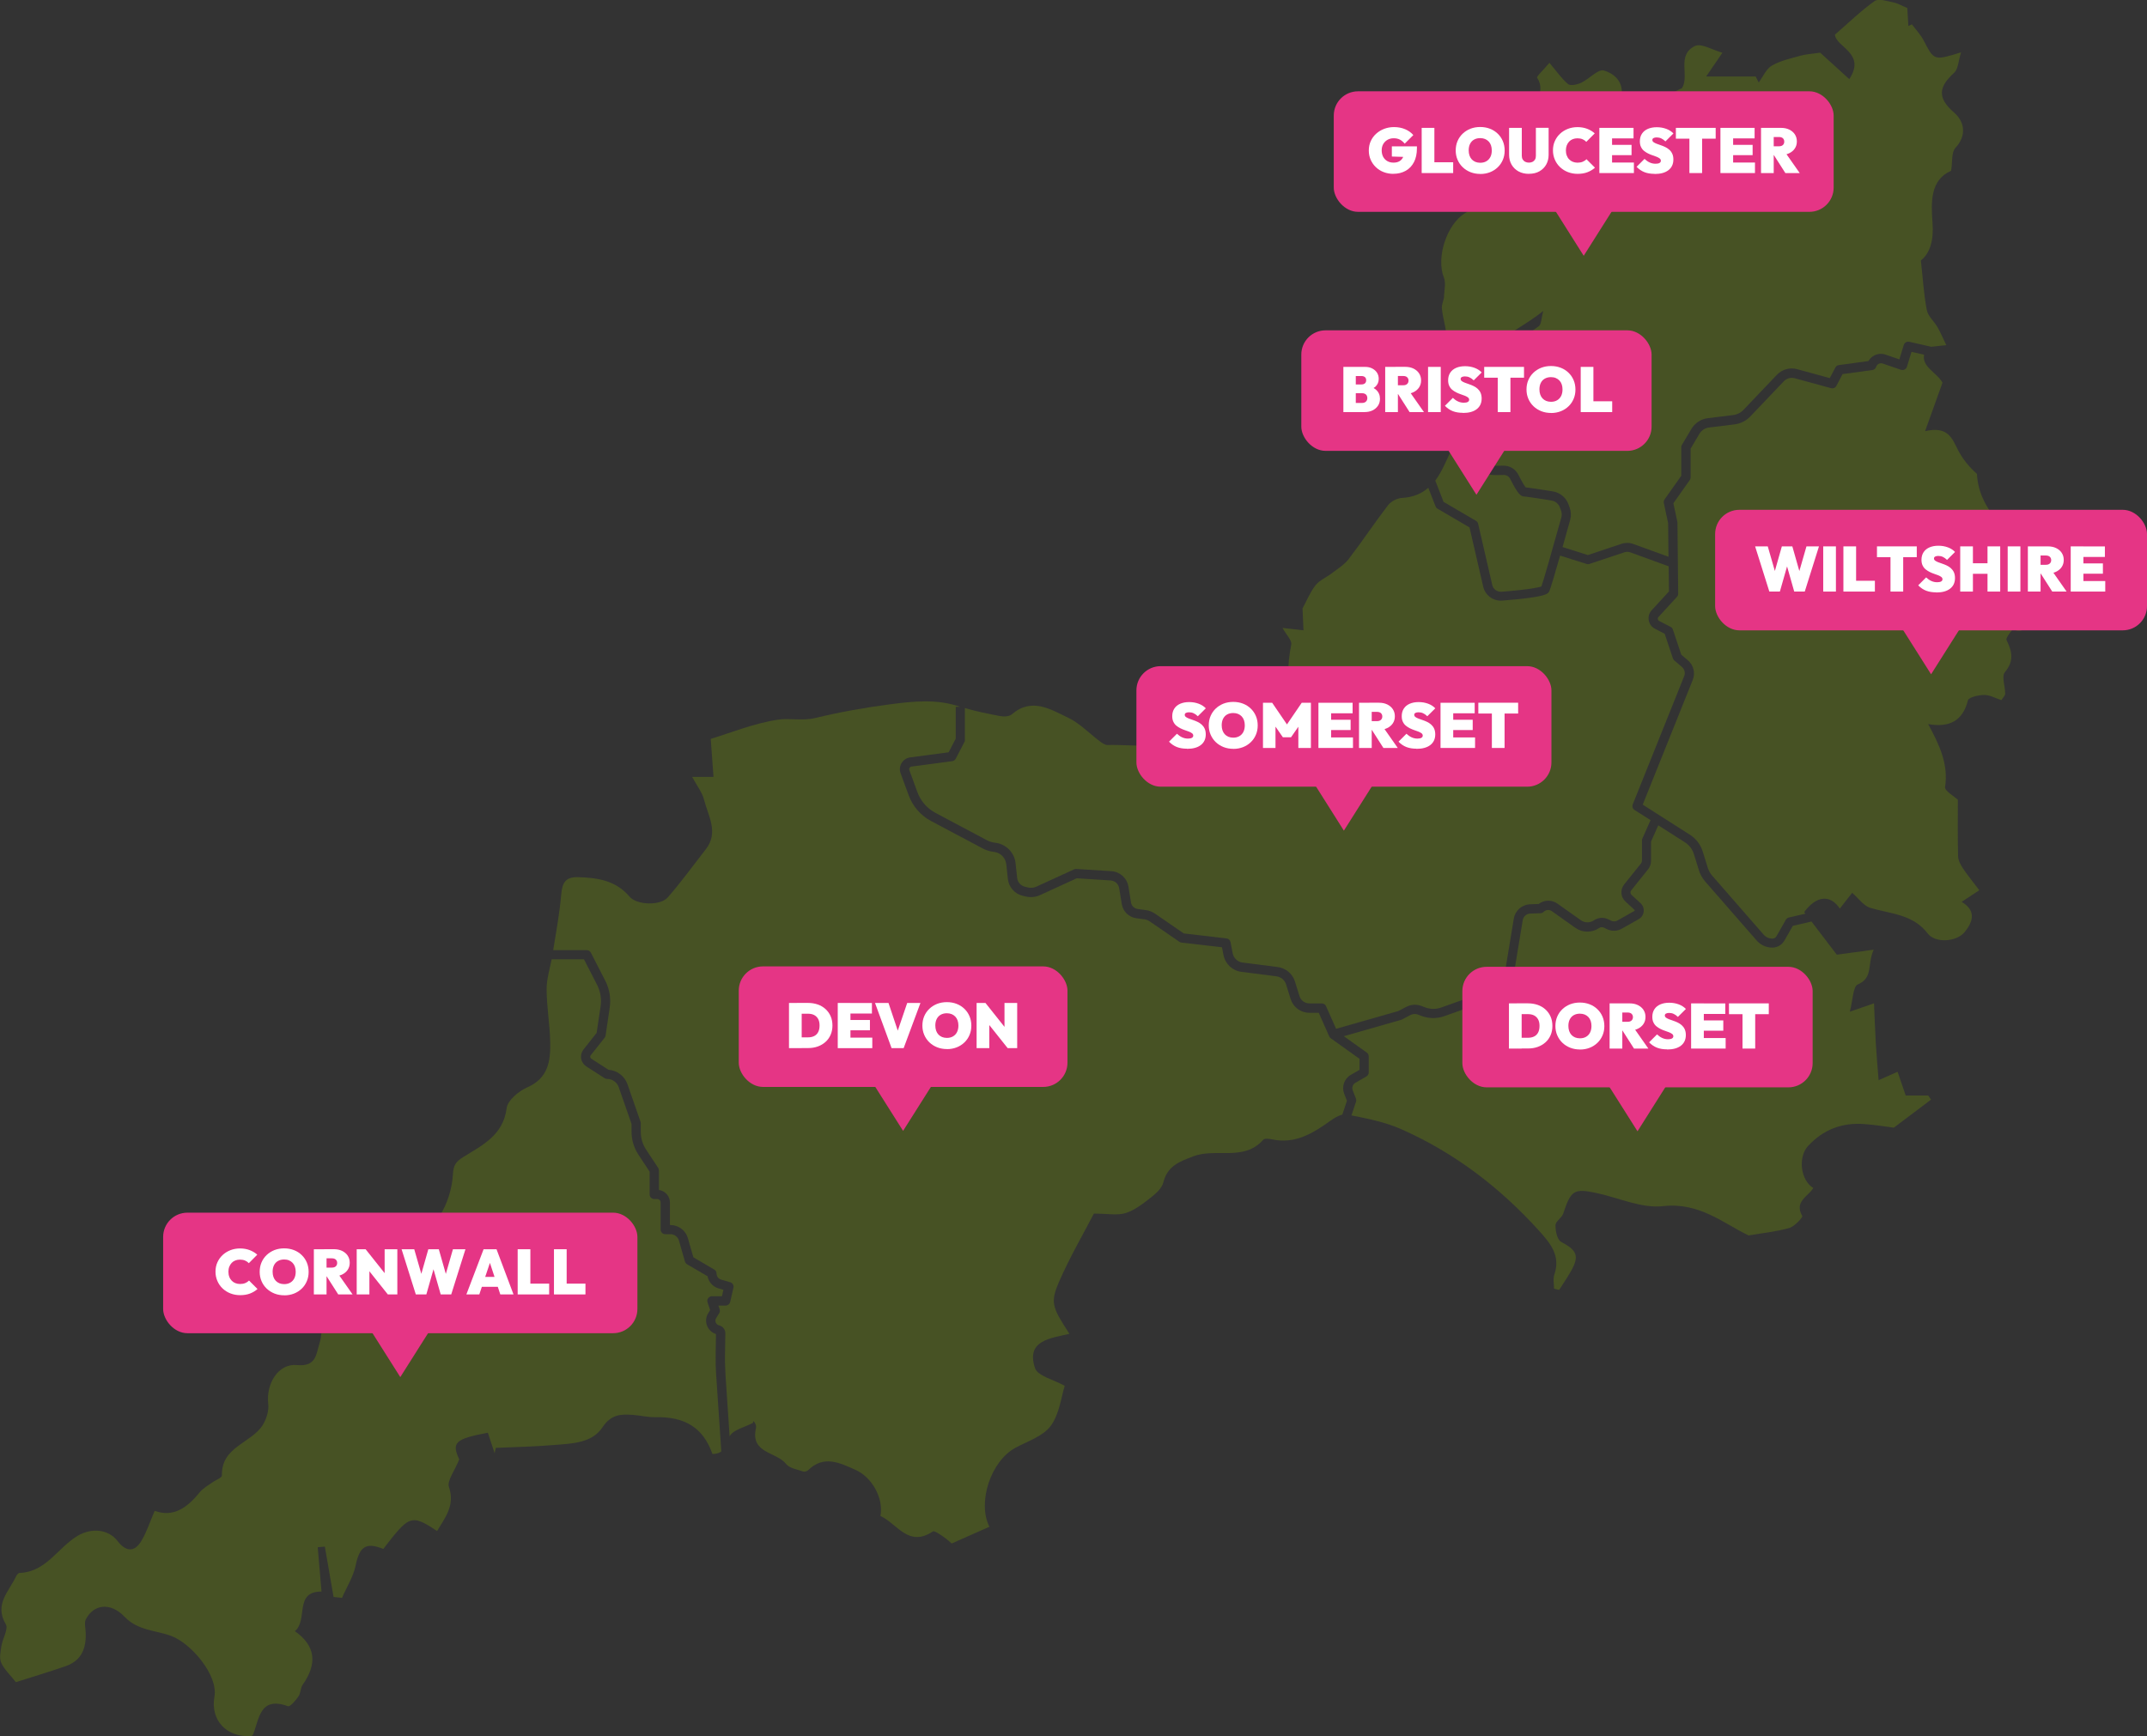 <?xml version="1.0" encoding="UTF-8"?>
<svg id="Layer_2" data-name="Layer 2" xmlns="http://www.w3.org/2000/svg" viewBox="0 0 464.97 376.13">
  <rect x="0" y="0" width="464.97" height="376.13" fill="#333333" stroke="none"/>
  <defs>
    <style>
      .cls-1 {
        fill: #fff;
      }

      .cls-2 {
        fill: #475224;
      }

      .cls-3 {
        fill: #e53585;
      }
    </style>
  </defs>
  <g id="Layer_1-2" data-name="Layer 1">
    <g>
      <g>
        <path class="cls-2" d="M310.83,104.1l1.8,4.62,7.01,4.1c.24.14.41.37.47.64l3.06,13.25c.21.93,1.05,1.54,2.01,1.48,6.37-.51,8.17-.97,8.64-1.14.44-1.24,2.09-6.96,4.32-14.98.13-.47.11-.97-.06-1.43l-.26-.71c-.29-.8-.99-1.38-1.83-1.51-3.91-.63-5.6-.86-5.87-.86-.77,0-1.43-.57-3.05-3.8-.28-.55-.81-.9-1.47-.87-2.51.09-2.95-.06-3.16-.13-.54-.18-1.27-.42-2.52-8.07l-2.65-2.65c-.89,1.51-1.75,3.04-2.54,4.6-1.28,2.53-2.28,5.3-3.89,7.47Z"/>
        <path class="cls-2" d="M208.98,160.26c0,.16-.04.32-.11.46l-1.89,3.64c-.15.29-.43.49-.76.53l-8.83,1.17c-.24.03-.36.18-.41.27-.05.09-.13.27-.05.49l1.75,4.78c.71,1.94,2.1,3.53,3.92,4.5l11.12,5.91c.51.27,1.06.45,1.64.53l.3.04c2.28.33,4.04,2.15,4.28,4.43l.34,3.17c.1.94.79,1.71,1.71,1.92l.68.16c.58.13,1.21.07,1.75-.18l8.19-3.75c.15-.07.31-.1.48-.09l7.58.48c1.88.12,3.41,1.5,3.71,3.36l.56,3.43c.12.74.7,1.3,1.44,1.4l1.75.24c.73.1,1.44.38,2.04.79l6.19,4.27,9.26,1.08c.43.05.78.38.87.8l.46,2.4c.21,1.08,1.08,1.89,2.17,2.03l7.59.97c1.74.22,3.21,1.45,3.73,3.13l.99,3.18c.29.94,1.15,1.57,2.14,1.57h2.69c.4,0,.75.23.91.59l2.18,4.91,13.48-3.85,1.72-.9c1.02-.54,2.22-.61,3.3-.19l.72.28c1.15.44,2.42.46,3.58.04l12.42-4.43c.54-.19.94-.67,1.03-1.24l2.24-13.59c.29-1.73,1.76-3.02,3.51-3.09l1.88-.07c1.17-.91,2.8-.96,4.04-.09l5.09,3.61c.85.6,1.99.61,2.84.02.92-.63,2.11-.71,3.11-.21l.59.29c.44.22.95.21,1.38-.04l3.67-2.07s.06-.06.07-.11,0-.09-.04-.12l-1.97-1.82c-1.04-.96-1.16-2.57-.28-3.68l3.66-4.57c.13-.16.2-.37.2-.58v-4.39c0-.14.03-.28.09-.41l1.77-3.99-3.46-2.2c-.41-.26-.57-.77-.39-1.22l11.14-27.78c.28-.7.08-1.5-.49-1.99l-1.66-1.41c-.14-.12-.24-.27-.3-.45l-1.77-5.32-2.12-1.1c-.71-.37-1.2-1.03-1.34-1.82-.14-.79.09-1.58.63-2.17l3.75-4.08-.06-5.45-8.31-3.02c-.4-.15-.85-.15-1.26-.02l-7.59,2.53c-.2.07-.42.07-.62,0l-5.74-1.81c-1.13,3.98-2.09,7.23-2.34,7.72-.3.59-.63,1.27-10.19,2.03-.11,0-.22.01-.32.01-1.81,0-3.38-1.23-3.8-3.03l-2.96-12.83-6.93-4.06c-.2-.11-.35-.29-.43-.5l-1.57-4.03c-1.4,1.22-3.19,2.05-5.71,2.2-1.04.06-2.35.73-2.98,1.54-2.94,3.82-5.61,7.86-8.54,11.68-.95,1.25-2.39,2.12-3.66,3.09-1.16.91-2.67,1.5-3.54,2.62-1.16,1.47-1.89,3.32-2.81,5.01.06,1.36.13,3.01.21,4.74-1.88-.21-3.15-.36-4.54-.52.82,1.49,2.05,2.67,1.89,3.59-.84,4.45-1.15,8.72,1,12.92.29.58-.06,1.5-.1,1.83-1.76,1.1-3.14,2.18-4.69,2.81-1.18.49-2.78.92-3.87.5-4.54-1.75-8.94-.31-12.57,1.59-6.45,3.35-13.02,1.99-19.6,2.12-.55,0-1.15-.45-1.65-.82-2.28-1.71-4.33-3.9-6.84-5.09-3.82-1.81-7.86-4.46-12.2-.73-.55.49-1.75.53-2.56.37-2.55-.5-5.13-.98-7.6-1.74v6.82Z"/>
        <path class="cls-2" d="M312.75,64.18c-.06.87-.57,1.76-.49,2.62.24,2.67,1.44,5.5.87,7.94-1.31,5.71-.55,8.65,4.51,11.71-.11-10.98,9.53-13.41,16.59-19.09-.44,1.52-.39,2.9-1,3.32-5.77,3.91-8.81,9.98-12.41,15.58-.85,1.32-1.69,2.66-2.51,4l3.23,3.23c.15.15.25.34.28.55.43,2.69,1.09,5.87,1.49,6.84.31.02.94.04,2.21,0,1.44-.04,2.7.73,3.32,1.98.92,1.83,1.4,2.5,1.58,2.72.51.05,1.87.23,5.87.87,1.55.25,2.85,1.32,3.39,2.8l.26.71c.31.86.35,1.78.11,2.65-.53,1.92-1.1,3.95-1.65,5.9l5.48,1.73,7.28-2.43c.84-.28,1.75-.27,2.58.04l7.6,2.76-.08-7.29-.93-4.34c-.06-.27,0-.56.16-.79l3.62-5.13v-6.18c0-.18.05-.36.14-.51l2.05-3.45c.76-1.28,2.09-2.15,3.56-2.33l5.52-.68c.83-.1,1.61-.49,2.18-1.1l7.26-7.62c1.13-1.18,2.8-1.65,4.38-1.22l7.07,1.94,1.21-2.3c.15-.29.43-.48.75-.52l6.42-.88c.29-.52.74-.94,1.28-1.22.75-.38,1.61-.44,2.4-.17l3.01,1.03.96-3.13c.16-.5.67-.8,1.18-.68l4.77,1.08c1.19-.13,2.23-.24,3.26-.35-.63-1.29-1.2-2.64-1.91-3.9-.73-1.26-2.05-2.36-2.31-3.69-.65-3.28-.84-6.66-1.29-10.76,2.02-1.6,2.8-4.42,2.52-8.14-.31-4.35-.58-9.27,4.03-11.29.32-2.02.05-4.01.91-4.93,2.64-2.83,1.86-5.84-.26-7.67-3.8-3.28-3.27-5.66.03-8.65.84-.78.87-2.46,1.47-4.4-5.87,1.81-5.82,1.8-8.09-2.56-.66-1.26-1.68-2.35-2.56-3.51-.26.13-.52.24-.76.37-.08-1.52-.18-3.02-.23-3.91-1.26-.52-2.1-1.04-3.01-1.21-1.34-.26-3.19-.91-4.04-.31-2.94,2.07-5.55,4.63-8.62,7.29.19,2.72,6.81,3.99,3.11,9.64-2.46-2.23-4.77-4.32-6.31-5.73-1.96.29-3.15.34-4.25.65-2.1.6-4.35,1.07-6.21,2.15-1.23.71-1.91,2.39-2.85,3.66-.23-.44-.44-.87-.66-1.31h-10.71c.94-1.37,1.96-2.86,3.51-5.14-2.14-.58-4.56-2.12-5.94-1.46-4.08,1.99-1.1,6.49-2.83,9.15-2.02.79-3.46,2.3-5.19,3.2-1.65.86-3.67,1.62-5.42,1.42-.97-.11-2.44-2.31-2.39-3.51.11-3.01-2.12-4.42-3.9-4.95-1.25-.37-3.17,1.83-4.9,2.65-.84.4-2.33.73-2.85.29-1.44-1.2-2.52-2.81-4.04-4.61-1.21,1.46-2.86,2.98-2.67,3.25,2.25,3.36-1.6,6.11-.73,9.25,1.52.76,5.37,7.52,5.14,9.19-.06.47-.24,1.05-.58,1.34-2.73,2.35-7.15,2.26-8.86,6.11-.05.13-.49.13-.74.1-3.83-.45-6.81,1.46-9.87,3.35-3.95,2.44-6.26,9.62-4.56,13.91.47,1.16.13,2.68.03,4.03Z"/>
        <path class="cls-2" d="M291.67,238.38l-.56-1.43c-.6-1.55,0-3.28,1.44-4.11l1.88-1.08v-2.39l-6.23-4.45c-.15-.1-.26-.24-.33-.41l-2.27-5.11h-2.04c-1.87,0-3.49-1.2-4.05-2.98l-.99-3.18c-.29-.93-1.11-1.61-2.08-1.74l-7.59-.97c-1.95-.25-3.5-1.71-3.88-3.64l-.33-1.68-8.78-1.02c-.16-.02-.32-.08-.45-.17l-6.4-4.41c-.35-.24-.76-.4-1.18-.46l-1.75-.24c-1.61-.22-2.88-1.45-3.14-3.06l-.56-3.43c-.15-.93-.92-1.63-1.86-1.69l-7.33-.47-7.96,3.65c-.94.43-2.02.54-3.03.31l-.68-.16c-1.75-.4-3.05-1.87-3.25-3.66l-.34-3.17c-.15-1.37-1.21-2.47-2.57-2.67l-.3-.04c-.8-.11-1.58-.37-2.29-.75l-11.12-5.91c-2.26-1.2-3.98-3.18-4.86-5.58l-1.75-4.78c-.27-.74-.19-1.54.22-2.21s1.08-1.11,1.86-1.22l8.32-1.1,1.54-2.96v-6.89h1c-5.09-1.78-10.25-1.2-15.35-.53-5.42.7-10.82,1.68-16.13,2.96-2.73.66-5.47-.03-7.93.34-5.31.78-10.42,2.9-14.65,4.17.24,3.3.4,5.63.6,8.23h-4.63c1.04,1.92,2.18,3.35,2.59,4.97.89,3.51,3.22,7.07.37,10.72-2.73,3.49-5.34,7.12-8.26,10.45-1.6,1.81-6.68,1.65-8.25-.19-2.98-3.51-6.87-4.09-11.1-4.22-2.72-.08-3.46,1.12-3.69,3.67-.35,4.07-1.09,8.11-1.75,12.14h7.27c.38,0,.72.21.89.54l3.11,6.06c.94,1.82,1.27,3.85.97,5.88l-.89,6.02c-.03.17-.1.34-.21.47l-3.01,3.8c-.12.15-.12.32-.1.4.01.08.06.24.23.35l3.72,2.4c1.86.12,3.49,1.35,4.11,3.13l2.82,8.11c.04.11.06.22.06.33v1.88c0,1.37.4,2.71,1.16,3.85l2.6,3.94c.11.16.17.35.17.55v4.25c1.34.17,2.38,1.31,2.38,2.7v4.89h.13c1.74,0,3.29,1.17,3.76,2.84l1.19,4.15,4.52,2.65c.31.18.5.51.5.86,0,.61.41,1.15.99,1.32l1.97.57c.51.15.82.67.7,1.18l-.71,3.09c-.1.45-.51.78-.97.78h-1.58l.27.82c.09.28.06.59-.1.84l-.66,1.06c-.18.29-.21.63-.08.95.13.31.39.54.72.62.81.2,1.36.92,1.35,1.75l-.07,4.46c-.03,1.57.02,3.16.12,4.72l.88,13.13c.67-1.44,3.34-2,5.1-2.96-.23-.89.82.27.61,1.15-1.28,5.53,4.43,5.11,6.49,7.75.74.95,2.44,1.2,3.75,1.67.29.1.82-.08,1.07-.31,3.38-3.32,6.83-1.57,10.19-.08,3.69,1.62,6.18,6.26,5.45,10.01,3.59,1.62,6.05,6.91,11.34,3.36.36-.24,1.55.65,2.28,1.13.81.55,1.54,1.25,1.81,1.47,3.06-1.36,5.63-2.49,8.17-3.62-2.67-5.29.32-14.31,5.73-17.16,2.65-1.41,5.95-2.49,7.57-4.72,1.89-2.6,2.26-6.31,3.01-8.65-2.36-1.34-5.89-2.12-6.45-3.88-1.97-6,3.41-6.41,7.47-7.39-3.72-5.73-4.21-6.73-2.25-11.26,2.31-5.32,5.26-10.37,7.55-14.78,2.96,0,5.11.45,6.92-.13,2.02-.65,3.85-2.12,5.58-3.48,1.05-.82,2.25-1.96,2.54-3.15.89-3.54,3.38-4.46,6.47-5.64,4.93-1.89,10.97,1.16,15.16-3.59.29-.34,1.28-.23,1.88-.1,5.03,1.1,8.88-1.31,12.7-4.04.72-.52,1.69-1.11,2.55-1.31l1.02-3.06Z"/>
        <path class="cls-2" d="M155.11,298.17c-.11-1.62-.15-3.27-.12-4.89l.07-4.29c-.88-.27-1.57-.91-1.92-1.77-.37-.91-.28-1.92.24-2.75l.41-.66-.56-1.69c-.1-.3-.05-.64.14-.9.19-.26.49-.42.81-.42h2.17l.32-1.39-1.06-.31c-1.24-.36-2.15-1.4-2.38-2.63l-4.43-2.59c-.22-.13-.39-.34-.46-.59l-1.3-4.54c-.23-.82-.99-1.39-1.84-1.39h-1.13c-.55,0-1-.45-1-1v-5.89c0-.4-.32-.72-.72-.72h-.66c-.55,0-1-.45-1-1v-4.93l-2.43-3.69c-.97-1.47-1.49-3.19-1.49-4.95v-1.71l-2.77-7.95c-.37-1.08-1.39-1.8-2.53-1.8-.19,0-.38-.06-.54-.16l-3.95-2.54c-.59-.38-1-1-1.12-1.7-.12-.7.07-1.42.51-1.97l2.84-3.6.86-5.75c.24-1.61-.03-3.22-.77-4.67l-2.83-5.52h-7c-.42,2.15-1.09,4.29-1.09,6.45,0,3.82.7,7.63.78,11.47.08,4.03-.37,7.8-4.93,9.8-1.86.82-4.29,2.81-4.5,4.51-.76,5.95-5.32,8.05-9.45,10.64-1.57.99-2.09,1.73-2.2,3.78-.18,3.06-1.21,6.37-2.86,8.93-.76,1.18-3.88.79-5.92,1.2-.73.15-1.39.65-2.1.81-1.28.29-2.59.5-3.9.63-.65.06-1.31-.13-1.97-.21.03.65.19,1.31.08,1.92-.19,1.05-.57,2.05-.87,3.09-3.64-1.91-3.57,2.22-5.55,3.41-1.49-.49-3.07-1-5.26-1.71.57,1.86,1.29,3.09,1.23,4.27-.19,3.11-.76,6.18-1.15,9.27-.21,1.63-.11,3.36-.61,4.9-.74,2.31-.65,5.14-4.87,4.74-4.09-.4-6.74,4.06-6.24,8.41.18,1.47-.39,3.3-1.2,4.59-2.49,3.96-9.01,4.67-8.83,10.93,0,.49-1.39.99-2.12,1.52-.91.66-1.97,1.23-2.67,2.09-2.65,3.28-5.68,5.55-9.77,4.04-1.07,2.46-1.75,4.66-2.91,6.55-1.55,2.56-3.41,2.22-5.14-.02-2.02-2.62-5.71-2.86-8.62-1.13-4.29,2.54-6.81,7.84-12.58,8.05-.28,0-.65.45-.79.78-1.52,3.25-4.76,6.02-2.2,10.35.6,1.02-.71,3.07-.95,4.69-.19,1.2-.5,2.62-.05,3.64.66,1.46,1.96,2.64,3.15,4.17l.06.02c3.75-1.2,7.33-2.25,10.84-3.49,3.46-1.23,4.42-4.01,4.24-7.41-.05-.91-.32-1.99.05-2.72,1.68-3.23,5.29-3.77,8.39-.52,2.91,3.04,6.84,2.9,10.17,4.17,4.27,1.63,10.11,8.48,9.28,13.12-.92,5.14,2.67,8.94,8.05,8.52.1-.08.24-.15.29-.26,1.39-3.43,1.44-8.41,7.59-6.19.47.16,1.68-1.26,2.28-2.14.49-.7.4-1.8.89-2.49,3.27-4.63,2.77-8.49-1.68-11.63,2.91-2.35-.23-8.62,5.77-8.57-.29-3.41-.57-6.5-.82-9.61.52-.05,1.02-.08,1.54-.13.63,3.64,1.26,7.26,1.89,10.9.61.06,1.21.15,1.83.21,1-2.33,2.43-4.56,2.94-6.99.86-4.12,2.2-5.14,6-3.62,5.52-7.1,5.92-7.73,11.65-3.87,1.73-2.94,3.93-5.53,2.57-9.56-.45-1.34,1.2-3.4,2.23-5.97-1.67-3.59-.99-4.43,6.19-5.77.49,1.46.97,2.94,1.47,4.43.08-.39.18-.76.26-1.15,4.25-.19,8.51-.27,12.75-.63,3.77-.32,8.07-.39,10.34-3.82,1.83-2.77,3.93-2.9,6.53-2.7,1.63.11,3.25.53,4.88.5,6.49-.16,10.43,2.31,12.41,7.97.87,0,1.47-.21,1.92-.55l-1.09-16.31Z"/>
        <path class="cls-2" d="M439.02,134.15c-.15-1.83-.73-4.21-2.02-5.22-2.7-2.13-5.26-4.06-5.16-7.89,4-1.6,4.56-4.09,1.57-7.28-3.04-3.23-5.06-6.84-5.27-11.1-1.68-1.49-3.07-3.19-4.06-5.09-1.29-2.49-2.1-5.35-7.17-4.17,1.49-4.12,2.62-7.31,3.77-10.5-1.12-2.12-4.52-3.39-3.98-6.06l-2.73-.62-.99,3.23c-.08.26-.26.47-.5.6-.24.12-.52.14-.78.06l-3.98-1.36c-.28-.1-.58-.07-.85.06-.26.13-.46.37-.55.65-.12.37-.43.64-.82.7l-6.46.88-1.34,2.55c-.22.42-.7.62-1.15.5l-7.85-2.15c-.87-.24-1.79.02-2.4.67l-7.26,7.62c-.9.94-2.1,1.54-3.39,1.7l-5.52.68c-.88.11-1.63.6-2.09,1.36l-1.91,3.22v6.22c0,.21-.06.41-.18.58l-3.55,5.03.86,4.01c.01.07.02.13.02.2l.16,15.37c0,.25-.09.5-.26.69l-4.01,4.37c-.16.17-.16.37-.14.47.02.1.08.28.29.39l2.48,1.28c.23.12.41.32.49.57l1.81,5.44,1.44,1.23c1.23,1.05,1.66,2.76,1.05,4.26l-10.83,27.01,10.22,6.52c1.33.85,2.32,2.14,2.78,3.65l1.09,3.51c.2.64.52,1.21.96,1.71l11.14,12.77c.48.55,1.17.86,1.89.86.37,0,.71-.2.89-.52l2.03-3.57c.14-.24.37-.42.64-.48l3.59-.83c-.09-.12-.18-.23-.26-.35,2.65-3.57,5.63-3.87,7.72-.76.86-1.1,1.73-2.2,2.67-3.41,1.39,1.2,2.47,2.81,3.91,3.25,4.4,1.34,9.22,1.33,12.45,5.56,1.62,2.12,6.23,1.88,8.01-.32,1.65-2.04,2.7-4.53-.66-6.53,1.21-.79,2.14-1.41,3.82-2.52-1.23-1.63-2.44-3.11-3.51-4.69-.52-.78-1.05-1.75-1.08-2.64-.11-4.08-.05-8.14-.05-12.26-.81-.78-2.9-1.94-2.77-2.77.74-4.88-1.13-8.96-3.66-13.63,4.66.81,7.5-.73,8.62-5.16.16-.66,2.31-1.15,3.54-1.15s2.39.7,3.7,1.12c.36-.58.82-.99.82-1.41,0-1.57-.81-3.74-.08-4.63,2.05-2.46,1.59-4.51.36-6.99-.23-.45,1.34-2.38,1.44-2.33,2.44,1.21,3.12-1.07,3.04-2.13Z"/>
        <path class="cls-2" d="M412.72,237.34c-.61-1.78-1.18-3.45-1.76-5.16-1.37.61-2.36,1.05-4.11,1.81-.24-3.01-.47-5.5-.61-7.99-.16-2.81-.26-5.64-.39-8.65-2.09.71-3.23,1.12-5.24,1.81.68-2.56.68-5.43,1.71-5.89,3.43-1.49,2.01-4.29,3.46-7.54-3.25.44-5.47.74-7.99,1.08-1.65-2.16-3.54-4.64-5.48-7.18l-4.04.93-1.82,3.19c-.54.94-1.54,1.53-2.62,1.53-1.31,0-2.55-.56-3.4-1.55l-11.14-12.77c-.62-.71-1.08-1.53-1.36-2.44l-1.09-3.51c-.33-1.05-1.02-1.96-1.95-2.55l-5.76-3.67-1.57,3.52v4.18c0,.66-.23,1.31-.64,1.83l-3.66,4.57c-.23.29-.2.71.07.96l1.97,1.82c.5.46.75,1.14.67,1.82-.08.68-.48,1.28-1.07,1.62l-3.67,2.07c-1,.57-2.22.6-3.25.08l-.59-.29c-.35-.17-.76-.15-1.08.07-1.54,1.05-3.61,1.04-5.13-.04l-5.09-3.61c-.55-.39-1.3-.33-1.79.15-.18.18-.42.28-.67.29l-2.24.08c-.8.03-1.48.62-1.61,1.41l-2.24,13.59c-.21,1.29-1.11,2.36-2.33,2.79l-12.42,4.43c-1.61.57-3.38.55-4.97-.06l-.72-.28c-.54-.21-1.14-.17-1.65.1l-1.81.95c-.06.03-.12.06-.19.08l-12.42,3.55,4.97,3.55c.26.19.42.49.42.81v3.49c0,.36-.19.69-.5.87l-2.38,1.37c-.58.33-.82,1.03-.58,1.65l.69,1.77c.08.22.09.46.02.68l-.99,2.97c3.63.72,7.32,1.46,10.66,2.93,11.6,5.11,21.48,12.66,29.99,22.08,2.49,2.77,4.69,5.42,3.28,9.51-.31.91-.05,2.01-.05,3.02.37.08.73.16,1.1.26.86-1.36,1.78-2.67,2.56-4.06,1.88-3.32,1.28-4.53-2.12-6.34-.86-.45-1.25-2.38-1.23-3.62,0-.84,1.36-1.57,1.67-2.51,1.68-5.09,2.33-5.52,7.38-4.42,4.74,1.04,9.64,3.32,14.22,2.81,7.86-.89,12.94,3.64,18.54,6.34,3.06-.52,6.02-.81,8.83-1.62,1.15-.32,2.96-2.33,2.8-2.6-1.8-3.12,1.28-4.21,2.39-6.05-2.77-1.68-3.35-6.7-1.15-9.09,3.28-3.56,7.36-5.13,12.16-4.77,2.41.18,4.8.58,6.44.78,3.04-2.3,5.55-4.17,8.05-6.07-.21-.29-.4-.6-.61-.89h-4.87Z"/>
      </g>
      <g>
        <g>
          <rect class="cls-3" x="35.33" y="262.7" width="102.71" height="26.11" rx="5.25" ry="5.25"/>
          <g>
            <path class="cls-1" d="M52.01,280.57c-.75,0-1.45-.13-2.1-.38-.65-.25-1.21-.61-1.7-1.07-.49-.46-.86-1-1.13-1.62-.27-.62-.41-1.29-.41-2.01s.13-1.41.41-2.02c.27-.61.65-1.15,1.13-1.59.48-.45,1.04-.8,1.68-1.05s1.34-.38,2.09-.38,1.46.12,2.09.36c.63.24,1.18.57,1.65.99l-1.83,1.84c-.22-.24-.49-.43-.8-.56-.32-.14-.69-.21-1.11-.21-.37,0-.7.06-1.01.18-.31.12-.57.29-.79.52-.22.23-.39.51-.52.83s-.19.69-.19,1.09.06.78.19,1.11c.12.33.3.6.52.83.22.23.48.41.79.53.31.12.64.19,1.01.19.41,0,.78-.06,1.11-.19.33-.13.61-.32.84-.56l1.84,1.84c-.49.42-1.03.75-1.64.98-.61.23-1.32.35-2.13.35Z"/>
            <path class="cls-1" d="M61.57,280.6c-.77,0-1.48-.13-2.12-.38-.65-.26-1.21-.61-1.69-1.07-.48-.46-.86-1-1.12-1.62-.27-.62-.4-1.3-.4-2.02s.13-1.41.39-2.02c.26-.61.63-1.15,1.11-1.61.48-.46,1.04-.81,1.68-1.07.65-.25,1.35-.38,2.12-.38s1.48.13,2.12.38c.65.25,1.21.61,1.68,1.07.48.46.85,1,1.11,1.62.26.62.39,1.29.39,2.03s-.13,1.4-.39,2.01c-.26.62-.63,1.16-1.11,1.62s-1.04.82-1.68,1.07-1.34.38-2.1.38ZM61.54,278.18c.51,0,.96-.11,1.33-.33.38-.22.66-.53.87-.93.2-.4.3-.88.3-1.42,0-.4-.06-.77-.17-1.09-.11-.33-.28-.61-.5-.84-.22-.23-.48-.41-.79-.54s-.65-.19-1.04-.19c-.51,0-.96.11-1.33.32-.38.21-.67.52-.87.92-.2.4-.3.87-.3,1.41,0,.41.06.78.17,1.11.11.33.28.61.5.85.22.23.48.41.79.54.31.12.65.19,1.04.19Z"/>
            <path class="cls-1" d="M67.97,280.41v-9.79h2.75v9.79h-2.75ZM70.2,276.5v-1.9h1.66c.38,0,.66-.09.86-.28.2-.18.3-.43.3-.73s-.1-.54-.3-.73c-.2-.18-.48-.27-.86-.27h-1.66v-1.98h2.1c.68,0,1.27.12,1.79.37.51.25.92.59,1.21,1.03.29.44.44.95.44,1.54s-.15,1.1-.45,1.54c-.3.44-.71.78-1.24,1.03-.53.25-1.16.37-1.88.37h-1.97ZM73.25,280.41l-2.67-4.18,2.47-.54,3.31,4.72h-3.12Z"/>
            <path class="cls-1" d="M77.25,280.41v-9.79h1.92l.83,2.06v7.73h-2.75ZM83.99,280.41l-5.68-7.14.87-2.65,5.68,7.14-.87,2.65ZM83.99,280.41l-.69-2.17v-7.62h2.75v9.79h-2.06Z"/>
            <path class="cls-1" d="M90.05,280.41l-3.08-9.79h2.74l2.17,7.53h-1.26l2.14-7.53h2.27l2.14,7.53h-1.25l2.17-7.53h2.71l-3.08,9.79h-2.28l-2.15-7.52h1.18l-2.14,7.52h-2.28Z"/>
            <path class="cls-1" d="M101,280.41l3.73-9.79h2.8l3.68,9.79h-2.86l-2.74-8.32h.99l-2.8,8.32h-2.8ZM103.42,278.76v-2.15h5.47v2.15h-5.47Z"/>
            <path class="cls-1" d="M112.11,280.41v-9.79h2.75v9.79h-2.75ZM114.35,280.41v-2.34h4.58v2.34h-4.58Z"/>
            <path class="cls-1" d="M119.97,280.41v-9.79h2.75v9.79h-2.75ZM122.21,280.41v-2.34h4.58v2.34h-4.58Z"/>
          </g>
          <polygon class="cls-3" points="86.69 298.32 79.57 287.06 93.81 287.06 86.69 298.32"/>
        </g>
        <g>
          <rect class="cls-3" x="246.11" y="144.31" width="89.88" height="26.11" rx="5.25" ry="5.25"/>
          <g>
            <path class="cls-1" d="M257.06,162.19c-.83,0-1.56-.12-2.18-.36-.62-.24-1.19-.63-1.71-1.16l1.72-1.72c.36.34.73.6,1.13.78.39.18.82.27,1.26.27.38,0,.66-.06.85-.17.19-.11.29-.27.29-.47s-.08-.37-.25-.5-.38-.25-.65-.36c-.27-.11-.57-.21-.89-.32s-.65-.24-.97-.4c-.32-.16-.62-.35-.89-.57s-.49-.5-.65-.84c-.17-.33-.25-.75-.25-1.23,0-.63.15-1.18.45-1.64.3-.46.73-.81,1.28-1.05.55-.24,1.2-.36,1.94-.36s1.41.12,2.04.35c.63.23,1.15.57,1.56,1l-1.73,1.72c-.3-.29-.6-.51-.91-.65-.3-.14-.63-.21-.99-.21-.28,0-.51.05-.68.14-.17.09-.25.23-.25.41s.08.35.25.47c.16.12.38.24.65.34.27.1.57.21.89.32.33.11.65.24.97.39.32.15.62.34.89.58s.49.52.65.87.25.77.25,1.26c0,1-.36,1.77-1.07,2.32-.71.55-1.71.82-3,.82Z"/>
            <path class="cls-1" d="M267.11,162.22c-.77,0-1.48-.13-2.12-.38-.65-.26-1.21-.61-1.69-1.07s-.85-1-1.12-1.62c-.27-.62-.4-1.3-.4-2.02s.13-1.41.39-2.02c.26-.61.63-1.15,1.11-1.61.48-.46,1.04-.81,1.68-1.07.65-.25,1.35-.38,2.12-.38s1.48.13,2.12.38c.65.25,1.21.61,1.68,1.07.48.46.85,1,1.11,1.62.26.62.39,1.29.39,2.03s-.13,1.4-.39,2.01c-.26.62-.63,1.16-1.11,1.62s-1.04.82-1.68,1.07-1.34.38-2.1.38ZM267.08,159.8c.51,0,.96-.11,1.33-.33.38-.22.67-.53.87-.93.2-.4.3-.88.3-1.42,0-.4-.06-.77-.17-1.09s-.28-.61-.5-.84-.48-.41-.79-.54c-.31-.12-.65-.19-1.04-.19-.51,0-.96.11-1.33.32-.38.21-.66.52-.87.92-.2.4-.3.87-.3,1.41,0,.41.06.78.17,1.11.12.33.28.61.5.85.22.23.48.41.79.54.31.12.65.19,1.04.19Z"/>
            <path class="cls-1" d="M273.52,162.03v-9.79h1.99l3.64,5.33h-.87l3.63-5.33h1.99v9.79h-2.72v-5.28l.4.11-1.99,2.86h-1.76l-1.98-2.86.38-.11v5.28h-2.72Z"/>
            <path class="cls-1" d="M285.53,162.03v-9.79h2.75v9.79h-2.75ZM287.76,154.52v-2.28h5.17v2.28h-5.17ZM287.76,158.15v-2.23h4.74v2.23h-4.74ZM287.76,162.03v-2.28h5.25v2.28h-5.25Z"/>
            <path class="cls-1" d="M294.32,162.03v-9.79h2.75v9.79h-2.75ZM296.54,158.12v-1.9h1.66c.38,0,.66-.09.86-.28.2-.18.3-.43.3-.73s-.1-.54-.3-.73c-.2-.18-.48-.27-.86-.27h-1.66v-1.98h2.1c.68,0,1.27.12,1.79.37.51.25.92.59,1.21,1.03.29.44.44.95.44,1.54s-.15,1.1-.45,1.54c-.3.44-.71.78-1.24,1.03-.53.25-1.16.37-1.88.37h-1.97ZM299.6,162.03l-2.67-4.18,2.47-.54,3.31,4.72h-3.12Z"/>
            <path class="cls-1" d="M306.76,162.19c-.83,0-1.56-.12-2.18-.36-.62-.24-1.19-.63-1.71-1.16l1.72-1.72c.36.34.73.6,1.13.78.39.18.82.27,1.26.27.38,0,.66-.06.85-.17.19-.11.29-.27.29-.47s-.08-.37-.25-.5-.38-.25-.65-.36c-.27-.11-.57-.21-.89-.32s-.65-.24-.97-.4c-.32-.16-.62-.35-.89-.57s-.49-.5-.65-.84c-.17-.33-.25-.75-.25-1.23,0-.63.15-1.18.45-1.64.3-.46.73-.81,1.28-1.05.55-.24,1.2-.36,1.94-.36s1.41.12,2.04.35c.63.23,1.15.57,1.56,1l-1.73,1.72c-.3-.29-.6-.51-.91-.65-.3-.14-.63-.21-.99-.21-.28,0-.51.05-.68.14-.17.09-.25.23-.25.41s.08.35.25.47c.16.12.38.24.65.34.27.1.57.21.89.32.33.11.65.24.97.39.32.15.62.34.89.58s.49.52.65.87.25.77.25,1.26c0,1-.36,1.77-1.07,2.32-.71.55-1.71.82-3,.82Z"/>
            <path class="cls-1" d="M311.97,162.03v-9.79h2.75v9.79h-2.75ZM314.2,154.52v-2.28h5.17v2.28h-5.17ZM314.2,158.15v-2.23h4.74v2.23h-4.74ZM314.2,162.03v-2.28h5.25v2.28h-5.25Z"/>
            <path class="cls-1" d="M320.16,154.57v-2.34h8.62v2.34h-8.62ZM323.09,162.03v-9.79h2.75v9.79h-2.75Z"/>
          </g>
          <polygon class="cls-3" points="291.04 179.94 283.93 168.68 298.16 168.68 291.04 179.94"/>
        </g>
        <g>
          <rect class="cls-3" x="288.85" y="19.78" width="108.26" height="26.11" rx="5.25" ry="5.25"/>
          <g>
            <path class="cls-1" d="M301.76,37.66c-.76,0-1.46-.13-2.11-.38-.65-.25-1.21-.61-1.69-1.07s-.85-1-1.12-1.61c-.27-.61-.4-1.28-.4-2.01s.14-1.41.42-2.02c.28-.61.67-1.15,1.17-1.6.5-.45,1.08-.81,1.74-1.06s1.37-.38,2.12-.38c.91,0,1.72.16,2.44.47s1.3.73,1.75,1.26l-1.86,1.86c-.34-.39-.69-.69-1.06-.88-.37-.19-.81-.29-1.32-.29-.49,0-.93.11-1.32.32-.39.22-.71.52-.94.91-.23.39-.35.86-.35,1.39s.11,1,.32,1.4.52.71.9.93c.38.22.83.33,1.35.33s.91-.1,1.25-.29c.34-.19.6-.47.78-.83.18-.36.27-.78.27-1.26l1.88,1.2-4.55-.14v-2.2h5.43v.41c0,1.17-.21,2.17-.64,3-.43.82-1.02,1.45-1.79,1.88-.77.43-1.66.65-2.67.65Z"/>
            <path class="cls-1" d="M307.89,37.49v-9.79h2.75v9.79h-2.75ZM310.13,37.49v-2.34h4.58v2.34h-4.58Z"/>
            <path class="cls-1" d="M320.59,37.68c-.77,0-1.48-.13-2.12-.38-.65-.26-1.21-.61-1.69-1.07-.48-.46-.86-1-1.12-1.62-.27-.62-.4-1.3-.4-2.02s.13-1.41.39-2.02c.26-.61.63-1.15,1.11-1.61.48-.46,1.04-.81,1.68-1.07.65-.25,1.35-.38,2.12-.38s1.48.13,2.12.38c.65.25,1.21.61,1.68,1.07.48.46.85,1,1.11,1.62.26.62.39,1.29.39,2.03s-.13,1.4-.39,2.01c-.26.62-.63,1.16-1.11,1.62s-1.04.82-1.68,1.07c-.64.25-1.34.38-2.1.38ZM320.57,35.26c.51,0,.96-.11,1.33-.33.38-.22.66-.53.87-.93s.3-.88.3-1.42c0-.4-.06-.77-.17-1.09-.11-.33-.28-.61-.5-.84s-.48-.41-.79-.54c-.31-.12-.65-.19-1.04-.19-.51,0-.96.11-1.33.32-.38.21-.67.52-.87.92s-.3.87-.3,1.41c0,.41.06.78.17,1.11.12.33.28.61.5.85.22.23.48.41.79.54.31.12.65.19,1.04.19Z"/>
            <path class="cls-1" d="M331.11,37.66c-.86,0-1.61-.18-2.25-.53-.64-.35-1.14-.84-1.5-1.46-.36-.62-.54-1.34-.54-2.15v-5.82h2.75v6.06c0,.31.07.58.21.8.14.22.32.39.56.5.23.12.49.17.78.17s.55-.06.78-.17c.22-.11.4-.28.53-.5.13-.21.19-.48.19-.79v-6.08h2.76v5.83c0,.81-.18,1.52-.53,2.14-.35.62-.85,1.1-1.48,1.46s-1.39.53-2.25.53Z"/>
            <path class="cls-1" d="M341.66,37.66c-.75,0-1.45-.13-2.1-.38-.65-.25-1.21-.61-1.7-1.07-.49-.46-.86-1-1.13-1.62-.27-.62-.41-1.29-.41-2.01s.13-1.41.41-2.02c.27-.61.65-1.15,1.13-1.59.48-.45,1.04-.8,1.68-1.05s1.34-.38,2.09-.38,1.46.12,2.09.36c.63.24,1.18.57,1.65.99l-1.83,1.84c-.22-.24-.49-.43-.8-.56-.32-.14-.69-.21-1.11-.21-.37,0-.7.06-1.01.18s-.57.29-.79.52c-.22.23-.39.51-.52.83-.12.33-.19.69-.19,1.09s.06.78.19,1.11c.12.33.29.6.52.83.22.23.48.41.79.53s.64.19,1.01.19c.41,0,.78-.06,1.11-.19.32-.13.61-.32.84-.56l1.84,1.84c-.49.42-1.03.75-1.64.98-.6.23-1.31.35-2.13.35Z"/>
            <path class="cls-1" d="M346.37,37.49v-9.79h2.75v9.79h-2.75ZM348.6,29.98v-2.28h5.17v2.28h-5.17ZM348.6,33.61v-2.23h4.74v2.23h-4.74ZM348.6,37.49v-2.28h5.25v2.28h-5.25Z"/>
            <path class="cls-1" d="M358.32,37.66c-.83,0-1.56-.12-2.18-.36-.62-.24-1.19-.63-1.71-1.16l1.72-1.72c.36.34.73.6,1.13.78.39.18.82.27,1.27.27.38,0,.66-.06.85-.17.19-.11.29-.27.29-.47s-.08-.37-.25-.5-.38-.25-.65-.36c-.27-.11-.57-.21-.89-.32s-.65-.24-.97-.4c-.32-.16-.62-.35-.89-.57-.27-.22-.49-.5-.65-.84-.17-.33-.25-.75-.25-1.23,0-.63.15-1.18.45-1.64.3-.46.73-.81,1.28-1.05.55-.24,1.2-.36,1.94-.36s1.41.12,2.04.35c.63.23,1.15.57,1.56,1l-1.73,1.72c-.3-.29-.61-.51-.91-.65-.3-.14-.63-.21-.99-.21-.28,0-.51.05-.68.14s-.25.23-.25.41.08.35.25.47c.16.12.38.24.65.34.27.1.57.21.89.32.33.11.65.24.97.39.32.15.62.34.89.58.27.23.49.52.65.87.17.35.25.77.25,1.26,0,1-.36,1.77-1.07,2.32-.71.55-1.71.82-3,.82Z"/>
            <path class="cls-1" d="M362.94,30.04v-2.34h8.62v2.34h-8.62ZM365.87,37.49v-9.79h2.75v9.79h-2.75Z"/>
            <path class="cls-1" d="M372.59,37.49v-9.79h2.75v9.79h-2.75ZM374.82,29.98v-2.28h5.17v2.28h-5.17ZM374.82,33.61v-2.23h4.74v2.23h-4.74ZM374.82,37.49v-2.28h5.25v2.28h-5.25Z"/>
            <path class="cls-1" d="M381.38,37.49v-9.79h2.75v9.79h-2.75ZM383.6,33.59v-1.9h1.66c.38,0,.66-.09.86-.28.2-.18.29-.43.29-.73s-.1-.54-.29-.73c-.2-.18-.48-.27-.86-.27h-1.66v-1.98h2.1c.68,0,1.27.12,1.79.37.51.25.92.59,1.21,1.03.29.44.44.95.44,1.54s-.15,1.1-.45,1.54c-.3.44-.71.78-1.24,1.03-.53.25-1.16.37-1.88.37h-1.97ZM386.65,37.49l-2.67-4.18,2.47-.54,3.31,4.72h-3.12Z"/>
          </g>
          <polygon class="cls-3" points="342.98 55.41 335.87 44.15 350.1 44.15 342.98 55.41"/>
        </g>
        <g>
          <rect class="cls-3" x="159.99" y="209.35" width="71.19" height="26.11" rx="5.25" ry="5.25"/>
          <g>
            <path class="cls-1" d="M170.87,227.06v-9.79h2.75v9.79h-2.75ZM172.71,227.06v-2.34h2.28c.51,0,.96-.09,1.33-.28.38-.19.67-.47.87-.86.2-.38.3-.86.3-1.43s-.1-1.04-.31-1.42-.5-.66-.87-.85c-.37-.19-.81-.28-1.33-.28h-2.42v-2.34h2.42c.77,0,1.48.12,2.12.34.65.23,1.21.56,1.68.99s.85.95,1.11,1.55c.26.6.39,1.27.39,2.01s-.13,1.41-.39,2.01c-.26.6-.63,1.12-1.11,1.55-.48.43-1.04.76-1.68.99-.64.23-1.34.34-2.1.34h-2.31Z"/>
            <path class="cls-1" d="M181.43,227.06v-9.79h2.75v9.79h-2.75ZM183.66,219.56v-2.28h5.17v2.28h-5.17ZM183.66,223.19v-2.23h4.74v2.23h-4.74ZM183.66,227.06v-2.28h5.25v2.28h-5.25Z"/>
            <path class="cls-1" d="M193.09,227.06l-3.59-9.79h2.92l2.65,7.91h-1.29l2.69-7.91h2.87l-3.64,9.79h-2.61Z"/>
            <path class="cls-1" d="M205.09,227.26c-.77,0-1.48-.13-2.12-.38-.65-.26-1.21-.61-1.69-1.07s-.85-1-1.12-1.62c-.27-.62-.4-1.3-.4-2.02s.13-1.41.39-2.02c.26-.61.63-1.15,1.11-1.61.48-.46,1.04-.81,1.68-1.07.65-.25,1.35-.38,2.12-.38s1.48.13,2.12.38c.65.25,1.21.61,1.68,1.07.48.46.85,1,1.11,1.62.26.62.39,1.29.39,2.03s-.13,1.4-.39,2.01c-.26.62-.63,1.16-1.11,1.62s-1.04.82-1.68,1.07-1.34.38-2.1.38ZM205.06,224.84c.51,0,.96-.11,1.33-.33.38-.22.67-.53.87-.93.2-.4.3-.88.3-1.42,0-.4-.06-.77-.17-1.09s-.28-.61-.5-.84-.48-.41-.79-.54c-.31-.12-.65-.19-1.04-.19-.51,0-.96.11-1.33.32-.38.21-.66.52-.87.92-.2.4-.3.87-.3,1.41,0,.41.06.78.17,1.11.12.33.28.61.5.85.22.23.48.41.79.54.31.12.65.19,1.04.19Z"/>
            <path class="cls-1" d="M211.5,227.06v-9.79h1.92l.83,2.06v7.73h-2.75ZM218.23,227.06l-5.68-7.14.87-2.65,5.68,7.14-.87,2.65ZM218.23,227.06l-.69-2.17v-7.62h2.75v9.79h-2.06Z"/>
          </g>
          <polygon class="cls-3" points="195.58 244.98 188.46 233.72 202.7 233.72 195.58 244.98"/>
        </g>
        <g>
          <rect class="cls-3" x="316.7" y="209.44" width="75.86" height="26.11" rx="5.25" ry="5.25"/>
          <g>
            <path class="cls-1" d="M326.79,227.15v-9.79h2.75v9.79h-2.75ZM328.63,227.15v-2.34h2.28c.51,0,.96-.09,1.33-.28.38-.19.67-.47.87-.86.2-.38.3-.86.3-1.43s-.1-1.04-.31-1.42-.5-.66-.87-.85c-.37-.19-.81-.28-1.33-.28h-2.42v-2.34h2.42c.77,0,1.48.12,2.12.34.65.23,1.21.56,1.68.99s.85.95,1.11,1.55c.26.6.39,1.27.39,2.01s-.13,1.41-.39,2.01c-.26.6-.63,1.12-1.11,1.55-.48.43-1.04.76-1.68.99-.64.23-1.34.34-2.1.34h-2.31Z"/>
            <path class="cls-1" d="M342.18,227.35c-.77,0-1.48-.13-2.12-.38-.65-.26-1.21-.61-1.69-1.07s-.85-1-1.12-1.62c-.27-.62-.4-1.3-.4-2.02s.13-1.41.39-2.02c.26-.61.63-1.15,1.11-1.61.48-.46,1.04-.81,1.68-1.07.65-.25,1.35-.38,2.12-.38s1.48.13,2.12.38c.65.25,1.21.61,1.68,1.07.48.46.85,1,1.11,1.62.26.62.39,1.29.39,2.03s-.13,1.4-.39,2.01c-.26.62-.63,1.16-1.11,1.62s-1.04.82-1.68,1.07-1.34.38-2.1.38ZM342.16,224.93c.51,0,.96-.11,1.33-.33.38-.22.67-.53.87-.93.2-.4.3-.88.3-1.42,0-.4-.06-.77-.17-1.09s-.28-.61-.5-.84-.48-.41-.79-.54c-.31-.12-.65-.19-1.04-.19-.51,0-.96.11-1.33.32-.38.21-.66.52-.87.92-.2.4-.3.87-.3,1.41,0,.41.06.78.17,1.11.12.33.28.61.5.85.22.23.48.41.79.54.31.12.65.19,1.04.19Z"/>
            <path class="cls-1" d="M348.59,227.15v-9.79h2.75v9.79h-2.75ZM350.82,223.25v-1.9h1.66c.38,0,.66-.09.86-.28.2-.18.3-.43.3-.73s-.1-.54-.3-.73c-.2-.18-.48-.27-.86-.27h-1.66v-1.98h2.1c.68,0,1.27.12,1.79.37.51.25.92.59,1.21,1.03.29.44.44.95.44,1.54s-.15,1.1-.45,1.54c-.3.44-.71.78-1.24,1.03-.53.25-1.16.37-1.88.37h-1.97ZM353.87,227.15l-2.67-4.18,2.47-.54,3.31,4.72h-3.12Z"/>
            <path class="cls-1" d="M361.03,227.32c-.83,0-1.56-.12-2.18-.36-.62-.24-1.19-.63-1.71-1.16l1.72-1.72c.36.34.73.6,1.13.78.39.18.82.27,1.26.27.38,0,.66-.06.85-.17.19-.11.29-.27.29-.47s-.08-.37-.25-.5-.38-.25-.65-.36c-.27-.11-.57-.21-.89-.32s-.65-.24-.97-.4c-.32-.16-.62-.35-.89-.57s-.49-.5-.65-.84c-.17-.33-.25-.75-.25-1.23,0-.63.15-1.18.45-1.64.3-.46.73-.81,1.28-1.05.55-.24,1.2-.36,1.94-.36s1.41.12,2.04.35c.63.23,1.15.57,1.56,1l-1.73,1.72c-.3-.29-.6-.51-.91-.65-.3-.14-.63-.21-.99-.21-.28,0-.51.05-.68.14-.17.09-.25.23-.25.41s.08.35.25.47c.16.12.38.24.65.34.27.1.57.21.89.32.33.11.65.24.97.39.32.15.62.34.89.58s.49.52.65.87.25.77.25,1.26c0,1-.36,1.77-1.07,2.32-.71.55-1.71.82-3,.82Z"/>
            <path class="cls-1" d="M366.24,227.15v-9.79h2.75v9.79h-2.75ZM368.47,219.65v-2.28h5.17v2.28h-5.17ZM368.47,223.28v-2.23h4.74v2.23h-4.74ZM368.47,227.15v-2.28h5.25v2.28h-5.25Z"/>
            <path class="cls-1" d="M374.44,219.7v-2.34h8.62v2.34h-8.62ZM377.37,227.15v-9.79h2.75v9.79h-2.75Z"/>
          </g>
          <polygon class="cls-3" points="354.63 245.07 347.51 233.81 361.74 233.81 354.63 245.07"/>
        </g>
        <rect class="cls-3" x="281.82" y="71.56" width="75.86" height="26.11" rx="5.25" ry="5.25"/>
        <g>
          <path class="cls-1" d="M290.93,89.27v-9.79h2.69v9.79h-2.69ZM293.16,89.27v-1.98h1.8c.35,0,.63-.09.84-.28.21-.19.32-.45.32-.78,0-.22-.05-.41-.14-.57-.1-.16-.23-.28-.4-.36-.17-.08-.37-.12-.61-.12h-1.8v-1.9h1.68c.29,0,.54-.07.73-.22s.29-.38.29-.69-.1-.54-.29-.69-.44-.22-.73-.22h-1.68v-1.98h2.45c.6,0,1.12.11,1.56.34s.79.53,1.04.92c.25.39.37.84.37,1.34,0,.7-.25,1.26-.74,1.71-.5.44-1.22.69-2.17.76l-.03-.95c1.04.06,1.83.35,2.38.85s.83,1.15.83,1.94c0,.57-.14,1.07-.43,1.5s-.68.77-1.19,1.02-1.1.36-1.78.36h-2.28Z"/>
          <path class="cls-1" d="M299.99,89.27v-9.79h2.75v9.79h-2.75ZM302.22,85.36v-1.9h1.66c.38,0,.66-.09.86-.28.2-.18.3-.43.3-.73s-.1-.54-.3-.73c-.2-.18-.48-.27-.86-.27h-1.66v-1.98h2.1c.68,0,1.27.12,1.79.37.51.25.92.59,1.21,1.03.29.44.44.95.44,1.54s-.15,1.1-.45,1.54c-.3.44-.71.78-1.24,1.03-.53.25-1.16.37-1.88.37h-1.97ZM305.27,89.27l-2.67-4.18,2.47-.54,3.31,4.72h-3.12Z"/>
          <path class="cls-1" d="M309.27,89.27v-9.79h2.75v9.79h-2.75Z"/>
          <path class="cls-1" d="M316.81,89.43c-.83,0-1.56-.12-2.18-.36-.62-.24-1.19-.63-1.71-1.16l1.72-1.72c.36.34.73.6,1.13.78.39.18.82.27,1.26.27.38,0,.66-.06.85-.17.19-.11.29-.27.29-.47s-.08-.37-.25-.5-.38-.25-.65-.36c-.27-.11-.57-.21-.89-.32s-.65-.24-.97-.4c-.32-.16-.62-.35-.89-.57s-.49-.5-.65-.84c-.17-.33-.25-.75-.25-1.23,0-.63.15-1.18.45-1.64.3-.46.73-.81,1.28-1.05.55-.24,1.2-.36,1.94-.36s1.41.12,2.04.35c.63.23,1.15.57,1.56,1l-1.73,1.72c-.3-.29-.6-.51-.91-.65-.3-.14-.63-.21-.99-.21-.28,0-.51.05-.68.14-.17.09-.25.23-.25.41s.08.35.25.47c.16.12.38.24.65.34.27.1.57.21.89.32.33.11.65.24.97.39.32.15.62.34.89.58s.49.52.65.87.25.77.25,1.26c0,1-.36,1.77-1.07,2.32-.71.55-1.71.82-3,.82Z"/>
          <path class="cls-1" d="M321.43,81.82v-2.34h8.62v2.34h-8.62ZM324.36,89.27v-9.79h2.75v9.79h-2.75Z"/>
          <path class="cls-1" d="M335.92,89.46c-.77,0-1.48-.13-2.12-.38-.65-.26-1.21-.61-1.69-1.07-.48-.46-.86-1-1.12-1.62-.27-.62-.4-1.3-.4-2.02s.13-1.41.39-2.02c.26-.61.63-1.15,1.11-1.61.48-.46,1.04-.81,1.68-1.07.65-.25,1.35-.38,2.12-.38s1.48.13,2.12.38c.65.25,1.21.61,1.68,1.07.48.46.85,1,1.11,1.62.26.62.39,1.29.39,2.03s-.13,1.4-.39,2.01c-.26.62-.63,1.16-1.11,1.62s-1.04.82-1.68,1.07-1.34.38-2.1.38ZM335.89,87.04c.51,0,.96-.11,1.33-.33.38-.22.66-.53.87-.93.2-.4.3-.88.3-1.42,0-.4-.06-.77-.17-1.09-.11-.33-.28-.61-.5-.84-.22-.23-.48-.41-.79-.54s-.65-.19-1.04-.19c-.51,0-.96.11-1.33.32-.38.21-.67.52-.87.92-.2.4-.3.87-.3,1.41,0,.41.06.78.17,1.11.11.33.28.61.5.85.22.23.48.41.79.54.31.12.65.19,1.04.19Z"/>
          <path class="cls-1" d="M342.33,89.27v-9.79h2.75v9.79h-2.75ZM344.57,89.27v-2.34h4.58v2.34h-4.58Z"/>
        </g>
        <polygon class="cls-3" points="319.75 107.18 312.63 95.92 326.87 95.92 319.75 107.18"/>
        <g>
          <rect class="cls-3" x="371.44" y="110.44" width="93.53" height="26.11" rx="5.25" ry="5.25"/>
          <g>
            <path class="cls-1" d="M383.18,128.15l-3.08-9.79h2.74l2.17,7.53h-1.26l2.14-7.53h2.27l2.14,7.53h-1.25l2.17-7.53h2.71l-3.08,9.79h-2.28l-2.14-7.52h1.18l-2.15,7.52h-2.28Z"/>
            <path class="cls-1" d="M394.85,128.15v-9.79h2.75v9.79h-2.75Z"/>
            <path class="cls-1" d="M399.22,128.15v-9.79h2.75v9.79h-2.75ZM401.46,128.15v-2.34h4.58v2.34h-4.58Z"/>
            <path class="cls-1" d="M406.49,120.7v-2.34h8.62v2.34h-8.62ZM409.42,128.15v-9.79h2.75v9.79h-2.75Z"/>
            <path class="cls-1" d="M419.31,128.32c-.83,0-1.56-.12-2.18-.36-.62-.24-1.19-.63-1.71-1.16l1.72-1.72c.36.34.73.6,1.13.78.39.18.82.27,1.27.27.38,0,.66-.06.85-.17.19-.11.29-.27.29-.47s-.08-.37-.25-.5-.38-.25-.65-.36-.57-.21-.89-.32-.65-.24-.97-.4c-.32-.16-.62-.35-.89-.57s-.49-.5-.65-.84c-.17-.33-.25-.75-.25-1.23,0-.63.15-1.18.45-1.64.3-.46.73-.81,1.28-1.05.55-.24,1.2-.36,1.94-.36s1.41.12,2.04.35c.63.23,1.15.57,1.56,1l-1.73,1.72c-.3-.29-.61-.51-.91-.65-.3-.14-.63-.21-.99-.21-.28,0-.51.05-.68.14s-.25.23-.25.41.08.35.25.47c.17.12.38.24.65.34.27.1.57.21.89.32.33.11.65.24.97.39.32.15.62.34.89.58s.49.52.65.87.25.77.25,1.26c0,1-.35,1.77-1.07,2.32-.71.55-1.71.82-3,.82Z"/>
            <path class="cls-1" d="M424.52,128.15v-9.79h2.75v9.79h-2.75ZM426.02,124.3v-2.28h5.49v2.28h-5.49ZM430.43,128.15v-9.79h2.75v9.79h-2.75Z"/>
            <path class="cls-1" d="M434.8,128.15v-9.79h2.75v9.79h-2.75Z"/>
            <path class="cls-1" d="M439.17,128.15v-9.79h2.75v9.79h-2.75ZM441.4,124.25v-1.9h1.66c.38,0,.66-.09.86-.28.2-.18.3-.43.3-.73s-.1-.54-.3-.73c-.2-.18-.48-.27-.86-.27h-1.66v-1.98h2.1c.68,0,1.27.12,1.79.37.51.25.92.59,1.21,1.03.29.44.44.95.44,1.54s-.15,1.1-.45,1.54c-.3.44-.71.78-1.24,1.03-.53.25-1.16.37-1.88.37h-1.97ZM444.45,128.15l-2.67-4.18,2.47-.54,3.31,4.72h-3.12Z"/>
            <path class="cls-1" d="M448.45,128.15v-9.79h2.75v9.79h-2.75ZM450.68,120.65v-2.28h5.17v2.28h-5.17ZM450.68,124.28v-2.23h4.74v2.23h-4.74ZM450.68,128.15v-2.28h5.25v2.28h-5.25Z"/>
          </g>
          <polygon class="cls-3" points="418.21 146.07 411.09 134.81 425.33 134.81 418.21 146.07"/>
        </g>
      </g>
    </g>
  </g>
</svg>